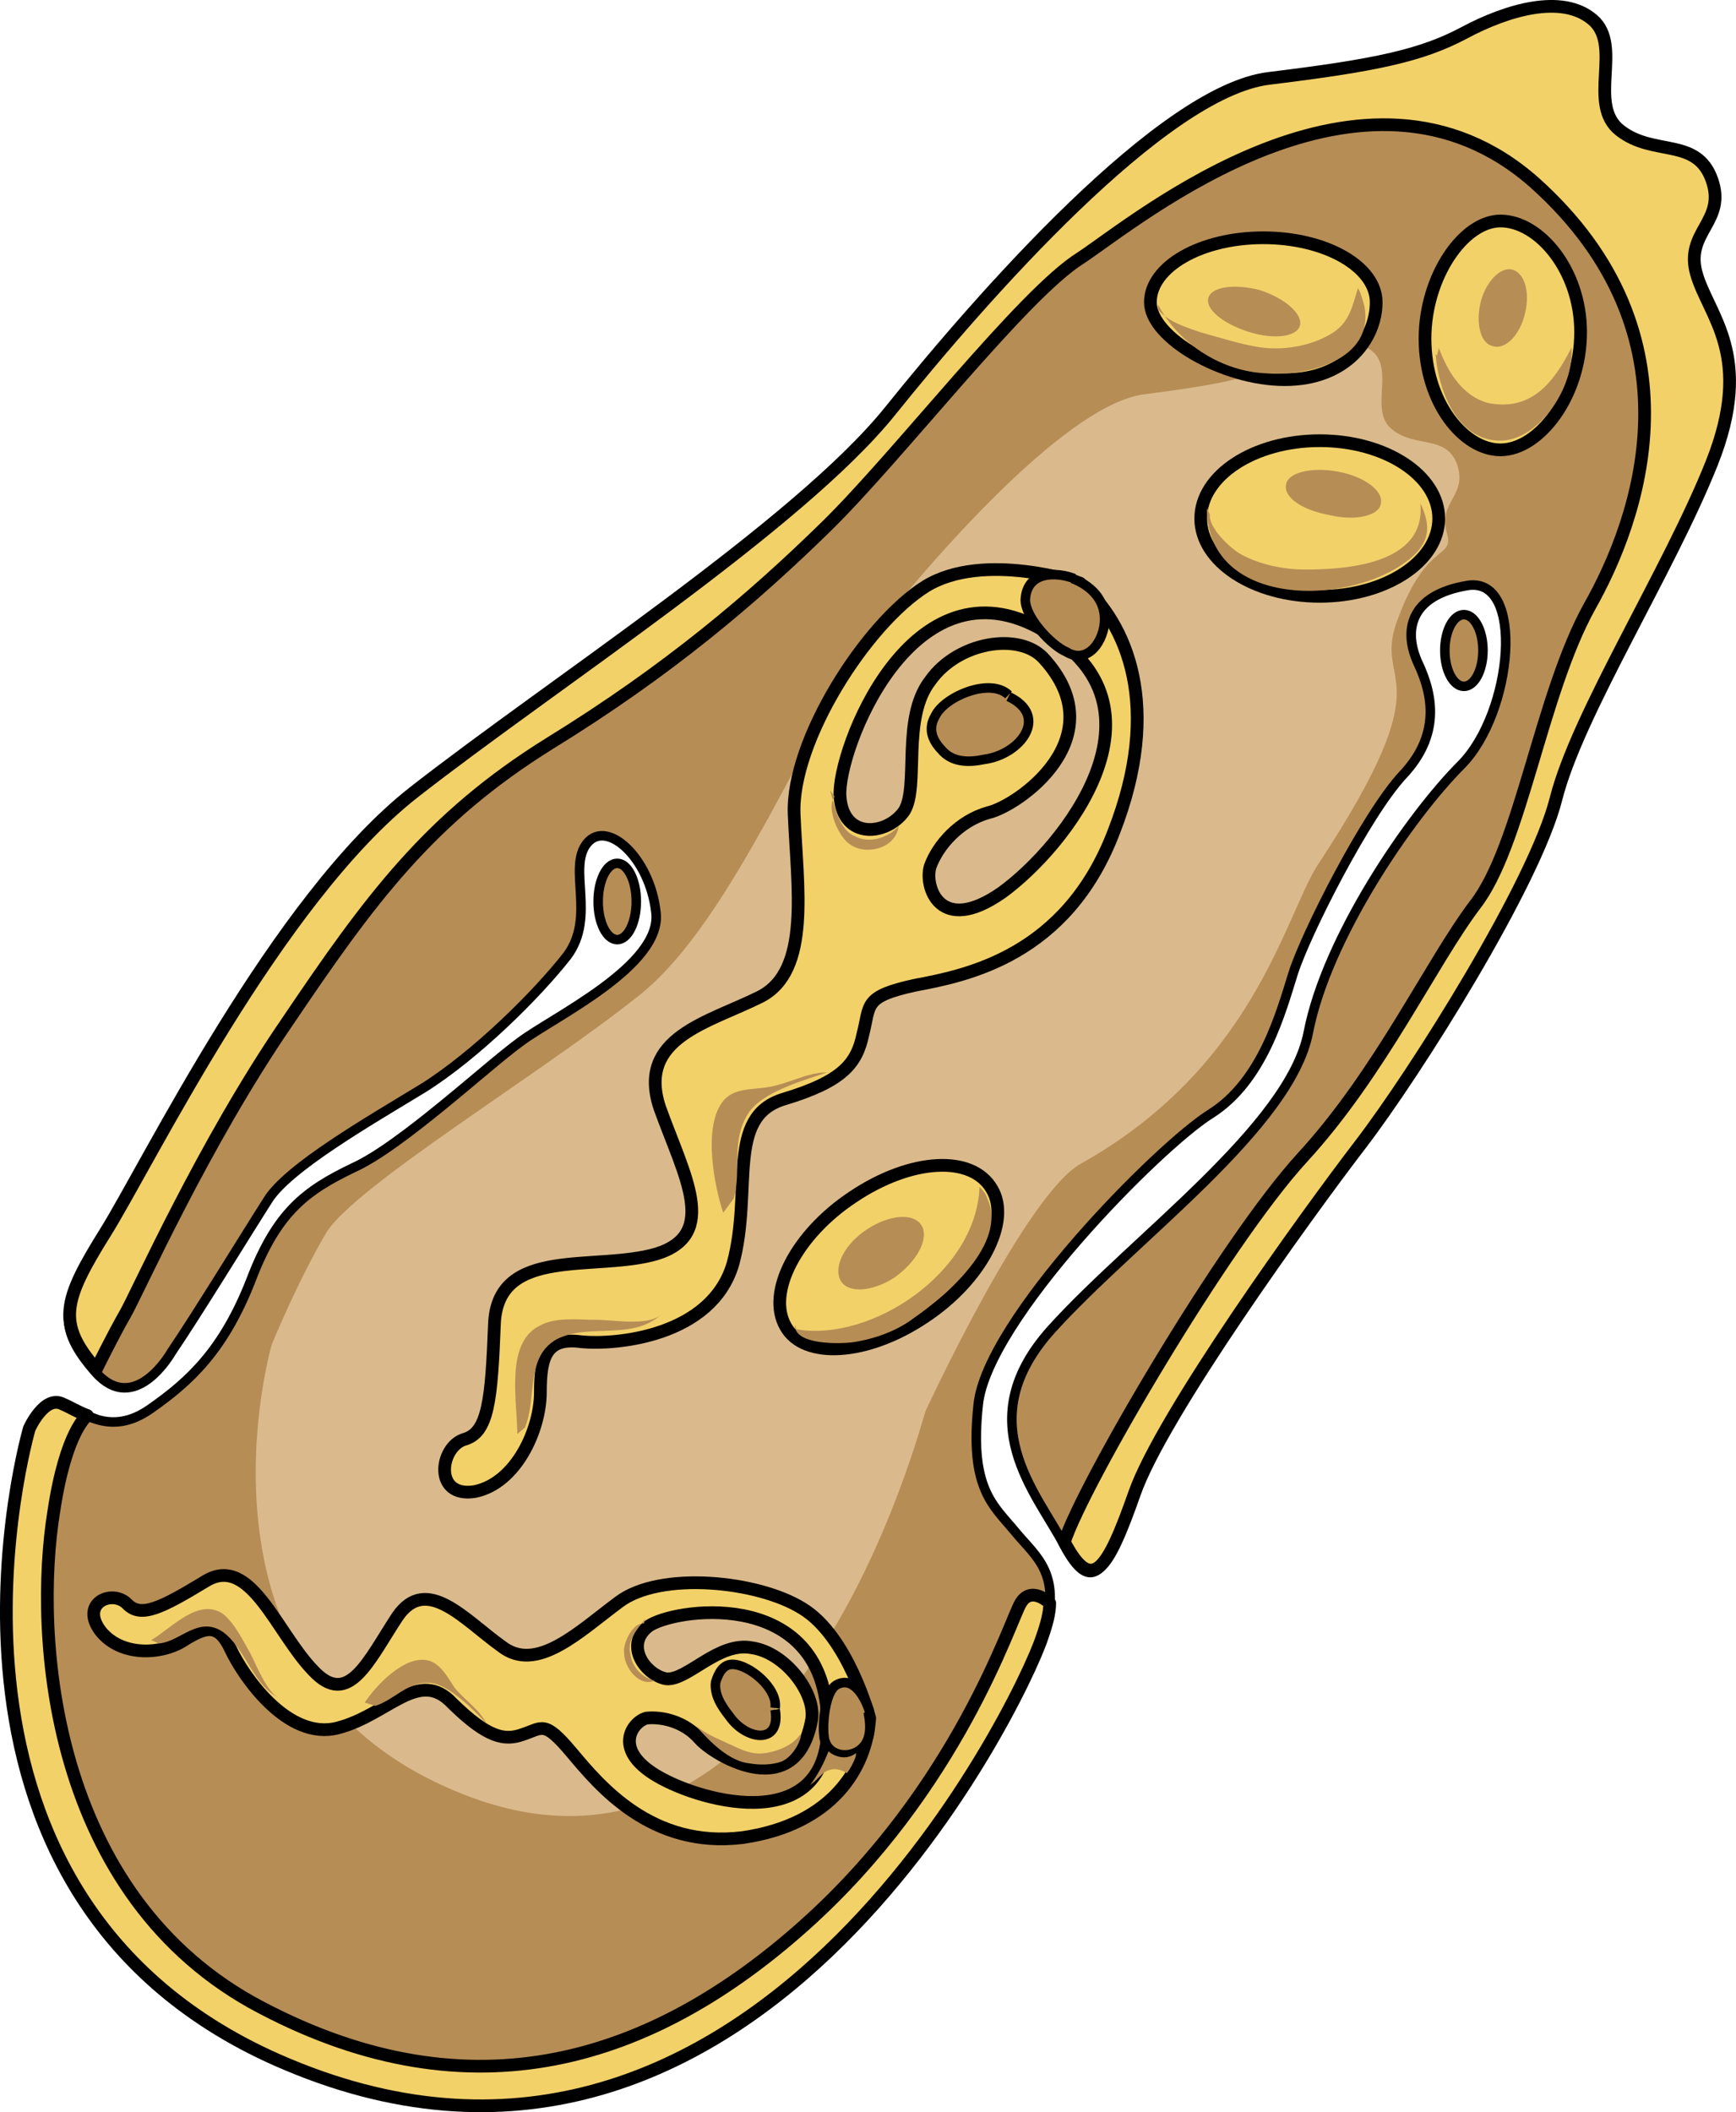 <?xml version="1.0" encoding="utf-8"?>
<!-- Generator: Adobe Illustrator 16.0.0, SVG Export Plug-In . SVG Version: 6.00 Build 0)  -->
<!DOCTYPE svg PUBLIC "-//W3C//DTD SVG 1.1//EN" "http://www.w3.org/Graphics/SVG/1.1/DTD/svg11.dtd">
<svg version="1.1" id="Layer_1" xmlns="http://www.w3.org/2000/svg" xmlns:xlink="http://www.w3.org/1999/xlink" x="0px" y="0px"
	 width="136.554px" height="166.117px" viewBox="0 0 136.554 166.117" enable-background="new 0 0 136.554 166.117"
	 xml:space="preserve">
<g>
	<path fill-rule="evenodd" clip-rule="evenodd" fill="#B78D56" d="M13.486,106.21c0,0-2.885,5.131-6.01,1.539
		c-3.125-3.59-2.645-5.387,0.721-10.773c3.366-5.387,13.463-26.164,24.28-34.629c10.817-8.465,30.29-21.034,37.501-30.012
		c7.212-8.978,21.396-25.138,29.81-26.165s12.02-1.796,15.385-3.591c3.366-1.795,7.693-3.078,10.097-1.026
		c2.404,2.052-0.48,6.669,2.164,8.722c2.644,2.052,6.01,0.513,7.212,3.848c1.201,3.334-2.164,4.104-1.202,7.438
		c0.961,3.335,4.567,6.413,1.202,14.878c-3.366,8.465-10.578,19.752-12.261,26.421S111.327,84.407,107,90.05
		c-4.327,5.645-15.626,21.291-17.789,27.447c-2.164,6.156-3.366,7.953-5.529,3.848c-2.164-4.104-7.452-9.747-0.962-16.93
		c6.491-7.182,18.751-15.904,20.193-23.343c1.442-7.438,7.933-16.93,12.02-21.034c4.087-4.104,5.049-14.878,0.48-14.108
		c-4.567,0.77-5.048,3.592-3.846,6.156c1.202,2.565,1.683,5.644-1.202,8.722s-7.692,12.569-8.654,15.647s-2.404,8.465-6.49,11.03
		c-4.087,2.565-17.549,16.161-18.271,22.831c-0.721,6.669,1.202,7.951,2.885,10.004s3.847,3.334,2.164,8.465
		S58.921,178.42,21.78,162.003c-30.05-13.339-19.473-49.636-19.473-49.636s1.202-2.694,2.645-1.925
		c1.563,0.643,3.727,2.566,6.852,0.386s5.77-4.618,7.813-10.132c2.164-5.387,4.447-7.055,8.174-8.851
		c3.726-1.667,10.457-7.952,13.102-9.875c2.523-2.053,11.178-6.028,10.697-10.261s-3.847-7.311-5.409-5.387s0.722,5.771-1.563,8.85
		c-2.403,3.078-7.212,7.695-11.299,10.389c-4.206,2.565-10.697,6.285-12.26,8.85C19.496,96.849,15.409,103.517,13.486,106.21
		L13.486,106.21z"/>
	<path fill-rule="evenodd" clip-rule="evenodd" fill="#DABA8C" d="M72.8,110.986c-1.081,3.589-11.533,41.274-37.604,29.609
		c-21.265-9.356-13.815-34.864-13.815-34.864s2.042-5,4.324-8.845c2.403-3.718,16.82-12.433,24.39-18.458
		c7.688-5.896,13.937-22.688,18.982-29.097c5.046-6.281,15.138-17.689,21.024-18.33c5.887-0.769,8.41-1.281,10.813-2.563
		c2.403-1.282,5.406-2.179,7.089-0.769c1.682,1.538-0.36,4.743,1.562,6.153c1.803,1.41,4.205,0.384,5.046,2.691
		c0.841,2.436-1.441,2.948-0.841,5.256c0.721,2.307-1.441,0.641-3.725,6.665c-2.402,5.896,4.085,3.717-6.487,19.739
		c-2.523,4.102-5.046,15.767-18.502,23.329C80.729,93.81,72.8,110.986,72.8,110.986L72.8,110.986z"/>
	<path fill="none" stroke="#000000" stroke-width="0.75" stroke-miterlimit="8" d="M13.486,106.335c0,0-2.885,5.131-6.01,1.54
		s-2.645-5.388,0.721-10.774c3.366-5.387,13.463-26.166,24.28-34.631c10.817-8.465,30.29-21.035,37.501-30.014
		c7.212-8.979,21.396-25.14,29.81-26.166c8.414-1.026,12.02-1.795,15.385-3.591c3.366-1.796,7.693-3.079,10.097-1.026
		c2.404,2.052-0.48,6.67,2.164,8.722c2.644,2.053,6.01,0.513,7.212,3.848c1.201,3.335-2.164,4.104-1.202,7.439
		c0.961,3.334,4.567,6.413,1.202,14.878c-3.366,8.466-10.578,19.753-12.261,26.422c-1.683,6.67-11.058,21.548-15.385,27.192
		c-4.327,5.643-15.626,21.291-17.789,27.448c-2.164,6.157-3.366,7.952-5.529,3.849c-2.164-4.105-7.452-9.748-0.962-16.932
		c6.491-7.184,18.751-15.905,20.193-23.344s7.933-16.931,12.02-21.035s5.049-14.879,0.48-14.109
		c-4.567,0.77-5.048,3.591-3.846,6.157s1.683,5.644-1.202,8.722s-7.692,12.57-8.654,15.648s-2.404,8.465-6.49,11.03
		c-4.087,2.566-17.549,16.162-18.271,22.832c-0.721,6.67,1.202,7.952,2.885,10.004c1.683,2.053,3.847,3.336,2.164,8.466
		S58.921,178.421,21.9,162.003c-30.17-13.34-19.593-49.51-19.593-49.51s1.202-2.822,2.765-2.053
		c1.442,0.641,3.606,2.564,6.731,0.385c3.125-2.181,5.77-4.617,7.933-10.133c2.044-5.387,4.327-7.055,8.054-8.85
		c3.726-1.668,10.457-7.953,13.102-9.877c2.523-1.924,11.298-6.028,10.697-10.261c-0.48-4.233-3.847-7.311-5.409-5.387
		c-1.563,1.924,0.722,5.772-1.563,8.85c-2.403,3.078-7.212,7.824-11.299,10.39c-4.206,2.565-10.697,6.286-12.26,8.85
		C19.496,96.845,15.409,103.515,13.486,106.335L13.486,106.335z"/>
	
		<path fill-rule="evenodd" clip-rule="evenodd" fill="#F3D169" stroke="#000000" stroke-linecap="round" stroke-linejoin="round" stroke-miterlimit="10" d="
		M6.87,111.327c-0.721-0.256-1.321-0.641-1.922-0.896c-1.442-0.771-2.644,1.924-2.644,1.924s-10.574,36.305,19.466,49.645
		c37.129,16.422,58.517-28.094,60.199-33.225c0.36-1.026,0.601-1.924,0.601-2.693c0,0-1.441-1.412-2.283,0
		c-0.841,1.41-4.926,14.496-16.942,25.271c-12.016,10.775-26.194,15.266-42.776,6.543c-16.702-8.725-17.903-29.377-16.341-38.999
		C5.188,112.482,6.87,111.327,6.87,111.327L6.87,111.327z"/>
	<path fill="none" stroke="#000000" stroke-width="0.75" stroke-miterlimit="8" d="M6.931,111.388
		c-0.721-0.256-1.322-0.641-1.923-0.898c-1.441-0.77-2.644,1.925-2.644,1.925S-8.209,148.718,21.83,162.06
		c37.129,16.42,58.518-28.094,60.2-33.225c0.36-1.027,0.601-1.925,0.601-2.694c0,0-1.442-1.411-2.283,0s-4.927,14.495-16.942,25.272
		c-12.016,10.775-26.194,15.266-42.776,6.541c-16.702-8.723-17.904-29.377-16.342-38.998C5.248,112.542,6.931,111.388,6.931,111.388
		L6.931,111.388z"/>
	
		<path fill-rule="evenodd" clip-rule="evenodd" fill="#F3D169" stroke="#000000" stroke-linecap="round" stroke-linejoin="round" stroke-miterlimit="10" d="
		M83.722,121.278c2.162,4.102,3.363,2.307,5.525-3.846c2.162-6.153,13.452-21.792,17.775-27.432
		c4.324-5.641,13.692-20.511,15.374-27.176c1.682-6.666,8.888-17.946,12.251-26.407s-0.24-11.537-1.201-14.87
		s2.402-4.102,1.201-7.435c-1.201-3.333-4.564-1.794-7.206-3.845c-2.643-2.051,0.24-6.666-2.162-8.717
		c-2.402-2.051-6.727-0.77-10.089,1.025c-3.363,1.794-6.967,2.563-15.374,3.589s-22.58,17.177-29.787,26.15
		c-7.206,8.973-26.664,21.536-37.474,29.996c-10.81,8.46-20.898,29.226-24.262,34.611c-3.363,5.383-3.844,7.178-0.721,10.768
		c0,0,1.321-2.691,2.282-4.359c0.961-1.666,6.126-13.33,12.731-22.945c6.485-9.614,11.17-16.023,20.658-21.92
		c9.369-5.769,15.975-11.409,21.74-17.049c5.765-5.641,15.493-18.331,20.058-21.151c4.444-2.948,22.22-17.818,35.672-5.896
		c13.452,12.05,8.168,26.535,4.324,33.329c-3.844,6.922-5.405,18.843-9.008,23.458c-3.483,4.615-7.447,13.203-13.572,19.87
		C96.333,97.691,85.163,116.792,83.722,121.278L83.722,121.278z"/>
	<path fill="none" stroke="#000000" stroke-width="0.75" stroke-miterlimit="8" d="M83.782,121.339
		c2.161,4.102,3.362,2.307,5.524-3.846c2.162-6.154,13.452-21.793,17.776-27.434c4.323-5.639,13.692-20.509,15.374-27.175
		c1.681-6.665,8.888-17.946,12.251-26.406c3.362-8.46-0.24-11.537-1.201-14.87c-0.961-3.333,2.401-4.102,1.201-7.435
		c-1.201-3.333-4.564-1.794-7.207-3.846c-2.643-2.051,0.24-6.666-2.162-8.717c-2.402-2.051-6.726-0.769-10.089,1.025
		c-3.363,1.795-6.966,2.564-15.374,3.59c-8.407,1.025-22.58,17.177-29.786,26.15c-7.207,8.973-26.664,21.536-37.474,29.996
		C21.806,70.833,11.717,91.599,8.354,96.982c-3.363,5.384-3.844,7.179-0.721,10.769c0,0,1.32-2.693,2.281-4.359
		s6.126-13.332,12.731-22.945c6.486-9.614,11.171-16.023,20.659-21.92c9.368-5.769,15.975-11.409,21.739-17.049
		c5.766-5.64,15.494-18.331,20.058-21.15c4.444-2.948,22.221-17.818,35.673-5.897c13.452,12.05,8.167,26.535,4.323,33.329
		c-3.843,6.922-5.404,18.844-9.008,23.458c-3.483,4.615-7.446,13.204-13.572,19.869C96.394,97.751,85.223,116.852,83.782,121.339
		L83.782,121.339z"/>
	
		<path fill-rule="evenodd" clip-rule="evenodd" fill="#F3D169" stroke="#000000" stroke-linecap="round" stroke-linejoin="round" stroke-miterlimit="10" d="
		M108.251,23.773c0,2.79-2.28,6.087-7.2,6.087c-4.8,0-10.561-3.297-10.561-6.087s3.96-5.073,8.88-5.073
		C104.291,18.7,108.251,20.983,108.251,23.773L108.251,23.773z"/>
	<path fill="none" stroke="#000000" stroke-width="0.75" stroke-miterlimit="8" d="M108.251,23.773c0,2.79-2.28,6.087-7.2,6.087
		c-4.8,0-10.561-3.297-10.561-6.087s3.96-5.073,8.88-5.073C104.291,18.7,108.251,20.983,108.251,23.773L108.251,23.773z"/>
	
		<path fill-rule="evenodd" clip-rule="evenodd" fill="#F3D169" stroke="#000000" stroke-linecap="round" stroke-linejoin="round" stroke-miterlimit="10" d="
		M94.45,40.78c0-3.38,4.191-6.12,9.36-6.12s9.36,2.74,9.36,6.12c0,3.38-4.191,6.12-9.36,6.12S94.45,44.16,94.45,40.78L94.45,40.78z"
		/>
	<path fill="none" stroke="#000000" stroke-width="0.75" stroke-miterlimit="8" d="M94.45,40.78c0-3.38,4.191-6.12,9.36-6.12
		s9.36,2.74,9.36,6.12c0,3.38-4.191,6.12-9.36,6.12S94.45,44.16,94.45,40.78L94.45,40.78z"/>
	
		<path fill-rule="evenodd" clip-rule="evenodd" fill="#F3D169" stroke="#000000" stroke-linecap="round" stroke-linejoin="round" stroke-miterlimit="10" d="
		M124.331,26.123c0,5.014-3.272,9.257-6.302,9.257c-2.909,0-5.938-3.729-5.938-8.743c0-4.886,3.029-9.257,5.938-9.257
		C121.059,17.38,124.331,21.237,124.331,26.123L124.331,26.123z"/>
	<path fill="none" stroke="#000000" stroke-width="0.75" stroke-miterlimit="8" d="M124.331,26.123c0,5.014-3.272,9.257-6.302,9.257
		c-2.909,0-5.938-3.729-5.938-8.743c0-4.886,3.029-9.257,5.938-9.257C121.059,17.38,124.331,21.237,124.331,26.123L124.331,26.123z"
		/>
	<path fill-rule="evenodd" clip-rule="evenodd" fill="#B78D56" d="M102.254,25.598c-0.236,0.888-2.008,1.142-4.017,0.508
		c-2.009-0.635-3.427-1.776-3.19-2.664c0.236-0.888,2.009-1.142,4.018-0.635C101.072,23.442,102.49,24.71,102.254,25.598
		L102.254,25.598z"/>
	<path fill-rule="evenodd" clip-rule="evenodd" fill="#B78D56" d="M119.903,24.866c-0.467,1.68-1.635,2.714-2.568,2.326
		c-0.935-0.258-1.284-1.938-0.817-3.619c0.467-1.551,1.635-2.714,2.568-2.326C120.021,21.635,120.37,23.186,119.903,24.866
		L119.903,24.866z"/>
	<path fill-rule="evenodd" clip-rule="evenodd" fill="#B78D56" d="M108.614,39.623c-0.118,0.89-1.892,1.397-4.02,0.89
		c-2.127-0.381-3.664-1.398-3.428-2.414c0.118-0.89,1.892-1.398,4.02-1.017C107.313,37.462,108.851,38.606,108.614,39.623
		L108.614,39.623z"/>
	<path fill-rule="evenodd" clip-rule="evenodd" fill="#B78D56" d="M113.65,51.16c0-1.558,0.672-2.82,1.5-2.82
		c0.829,0,1.5,1.262,1.5,2.82c0,1.557-0.671,2.82-1.5,2.82C114.322,53.98,113.65,52.717,113.65,51.16L113.65,51.16z"/>
	<path fill="none" stroke="#000000" stroke-width="0.75" stroke-miterlimit="8" d="M113.65,51.16c0-1.558,0.672-2.82,1.5-2.82
		c0.829,0,1.5,1.262,1.5,2.82c0,1.557-0.671,2.82-1.5,2.82C114.322,53.98,113.65,52.717,113.65,51.16L113.65,51.16z"/>
	<path fill-rule="evenodd" clip-rule="evenodd" fill="#B78D56" d="M47.051,70.9c0-1.656,0.671-3,1.5-3c0.828,0,1.5,1.344,1.5,3
		c0,1.657-0.672,3-1.5,3C47.722,73.9,47.051,72.557,47.051,70.9L47.051,70.9z"/>
	<path fill="none" stroke="#000000" stroke-width="0.75" stroke-miterlimit="8" d="M47.051,70.9c0-1.656,0.671-3,1.5-3
		c0.828,0,1.5,1.344,1.5,3c0,1.657-0.672,3-1.5,3C47.722,73.9,47.051,72.557,47.051,70.9L47.051,70.9z"/>
	
		<path fill-rule="evenodd" clip-rule="evenodd" fill="#F3D169" stroke="#000000" stroke-linecap="round" stroke-linejoin="round" stroke-miterlimit="10" d="
		M78.011,93.5c1.56,2.552-0.84,7.147-5.28,10.082c-4.56,3.063-9.479,3.317-10.92,0.766c-1.56-2.681,0.84-7.274,5.28-10.21
		C71.65,91.075,76.45,90.819,78.011,93.5L78.011,93.5z"/>
	<path fill="none" stroke="#000000" stroke-width="0.75" stroke-miterlimit="8" d="M78.011,93.5c1.56,2.552-0.84,7.147-5.28,10.082
		c-4.56,3.063-9.479,3.317-10.92,0.766c-1.56-2.681,0.84-7.274,5.28-10.21C71.65,91.075,76.45,90.819,78.011,93.5L78.011,93.5z"/>
	<path fill-rule="evenodd" clip-rule="evenodd" fill="#B78D56" d="M72.5,96.397c0.591,1.018-0.354,2.799-2.126,4.07
		c-1.772,1.145-3.662,1.272-4.253,0.254c-0.591-1.145,0.354-2.925,2.126-4.07C70.02,95.507,71.909,95.38,72.5,96.397L72.5,96.397z"
		/>
	
		<path fill-rule="evenodd" clip-rule="evenodd" fill="#F3D169" stroke="#000000" stroke-linecap="round" stroke-linejoin="round" stroke-miterlimit="10" d="
		M84.955,45.861c0,0-7.575-2.561-12.145,0.256c-4.69,2.945-10.582,12.164-10.342,17.926c0.24,5.762,1.323,12.292-2.646,14.341
		c-4.088,2.049-9.74,3.201-7.937,8.707c1.925,5.377,4.69,9.987-0.24,11.524c-4.81,1.408-12.386-0.641-12.746,5.377
		c-0.24,6.146-0.48,8.707-2.405,9.219c-1.924,0.641-2.404,4.609,0.842,4.098c3.247-0.641,5.171-4.865,5.171-7.811
		c0-2.816,0.481-4.354,3.247-3.969c2.646,0.256,10.221-0.385,11.904-6.146c1.563-5.762-0.602-11.523,3.968-12.932
		c4.689-1.408,5.772-2.816,6.253-5.121c0.602-2.305,0-2.945,4.089-3.842c4.088-0.768,11.904-2.305,15.632-12.036
		C91.448,55.592,88.683,49.062,84.955,45.861L84.955,45.861z M78.822,70.189c-4.93,3.457-6.133-0.513-5.651-2.049
		c0.602-1.665,2.284-3.585,4.569-4.226c2.285-0.512,10.101-5.89,4.329-12.164c-1.924-2.048-6.734-1.28-8.898,1.793
		c-2.285,2.945-0.842,8.322-2.044,10.243c-1.323,1.921-4.811,2.305-5.051-1.152c-0.24-3.585,5.651-19.078,15.993-13.061
		C92.53,55.592,83.753,66.604,78.822,70.189L78.822,70.189z"/>
	<path fill="none" stroke="#000000" stroke-width="0.75" stroke-miterlimit="8" d="M84.955,45.861c0,0-7.575-2.561-12.145,0.256
		c-4.69,2.945-10.582,12.164-10.342,17.926c0.24,5.762,1.323,12.292-2.646,14.341c-4.088,2.049-9.74,3.201-7.937,8.707
		c1.925,5.377,4.69,9.987-0.24,11.524c-4.81,1.408-12.386-0.641-12.746,5.377c-0.24,6.146-0.48,8.707-2.405,9.219
		c-1.924,0.641-2.404,4.609,0.842,4.098c3.247-0.641,5.171-4.865,5.171-7.811c0-2.816,0.481-4.354,3.247-3.969
		c2.646,0.256,10.221-0.385,11.904-6.146c1.563-5.762-0.602-11.523,3.968-12.932c4.689-1.408,5.772-2.816,6.253-5.121
		c0.602-2.305,0-2.945,4.089-3.842c4.088-0.768,11.904-2.305,15.632-12.036C91.448,55.592,88.683,49.062,84.955,45.861
		L84.955,45.861z M78.822,70.189c-4.93,3.457-6.133-0.513-5.651-2.049c0.602-1.665,2.284-3.585,4.569-4.226
		c2.285-0.512,10.101-5.89,4.329-12.164c-1.924-2.048-6.734-1.28-8.898,1.793c-2.285,2.945-0.842,8.322-2.044,10.243
		c-1.323,1.921-4.811,2.305-5.051-1.152c-0.24-3.585,5.651-19.078,15.993-13.061C92.53,55.592,83.753,66.604,78.822,70.189
		L78.822,70.189z"/>
	<path fill-rule="evenodd" clip-rule="evenodd" fill="#B78D56" d="M79.331,54.534c-1.44-1.394-5.04,0.126-5.761,1.646
		c-0.6,1.013-0.239,2.026,0.48,2.787c0.84,1.013,2.16,0.887,3.359,0.76c2.881-0.38,5.16-3.547,1.921-5.067"/>
	<path fill-rule="evenodd" clip-rule="evenodd" fill="#B78D56" d="M84.61,45.501c-1.439-0.513-3.84-0.642-3.84,1.668
		c-0.12,1.539,2.04,3.591,3.12,4.232c1.68,0.898,3-1.026,3.12-2.693c0-1.668-1.2-2.565-2.521-3.207"/>
	<path fill="none" stroke="#000000" stroke-width="0.75" stroke-miterlimit="8" d="M79.331,54.655
		c-1.44-1.395-5.04,0.127-5.761,1.648c-0.6,1.014-0.239,1.901,0.48,2.662c0.84,1.015,2.16,1.015,3.359,0.761
		c2.881-0.38,5.16-3.423,1.921-4.944"/>
	<path fill="none" stroke="#000000" stroke-width="0.75" stroke-miterlimit="8" d="M84.49,45.501
		c-1.319-0.513-3.72-0.642-3.84,1.668c0,1.411,2.04,3.591,3.24,4.104c1.68,1.026,3-0.898,3-2.565c0-1.668-1.2-2.694-2.521-3.207"/>
	<path fill-rule="evenodd" clip-rule="evenodd" fill="#B78D56" d="M41.291,112.274c0.96-2.277,0-5.566,2.52-6.957
		c2.521-1.266,5.88,0.127,8.16-1.896c-1.08,0.885-3.72,0.379-5.04,0.379c-1.561,0-3.24-0.254-4.561,0.506
		c-2.64,1.391-1.68,5.945-1.68,8.475"/>
	<path fill-rule="evenodd" clip-rule="evenodd" fill="#B78D56" d="M57.73,94.237c0.601-2.156-0.24-4.441,1.08-6.598
		c1.08-1.776,4.44-2.665,6.24-3.299c-1.561,0-3,0.888-4.561,1.142c-1.199,0.254-2.88,0-3.72,1.27c-1.439,2.031-0.6,6.472,0.12,8.628
		"/>
	<path fill-rule="evenodd" clip-rule="evenodd" fill="#B78D56" d="M65.291,62.14c0.359,1.29,0.72,3.096,1.92,3.612
		c1.199,0.645,2.64,0.129,3.479-0.774c-0.24,1.806-2.64,2.322-3.84,1.419c-0.84-0.516-1.92-2.838-1.2-3.741"/>
	<path fill-rule="evenodd" clip-rule="evenodd" fill="#B78D56" d="M84.346,46.163c-0.982-1.063-4.175,0.266-2.701,1.993
		c0.245,0.266,0.613,0.664,0.981,0.531c0.491-0.133,0.246-0.664,0.614-1.063s2.21-0.531,1.351-1.462"/>
	<path fill-rule="evenodd" clip-rule="evenodd" fill="#B78D56" d="M77.171,55.097c-1.08-0.636-4.561,1.782-2.88,3.054
		c0.479,0.255,1.319,0.509,1.68,0c0.479-0.382,0-0.636,0.24-1.146c0.119-0.382,2.52-1.654,1.199-1.909"/>
	
		<path fill-rule="evenodd" clip-rule="evenodd" fill="#F3D169" stroke="#000000" stroke-linecap="round" stroke-linejoin="round" stroke-miterlimit="10" d="
		M68.41,135.126c0,0-1.683-6.433-5.29-8.619c-3.486-2.188-11.182-2.961-14.428-0.516c-3.126,2.316-6.492,5.662-9.258,3.475
		c-2.886-2.059-5.892-5.662-8.176-2.316c-2.284,3.475-3.848,7.205-6.612,4.246c-2.886-2.959-4.93-9.135-8.417-7.076
		c-3.606,2.188-5.17,2.959-6.252,1.801c-1.202-1.158-3.727,0-2.044,2.188c1.684,2.059,4.93,1.801,6.613,0.643
		c1.683-1.029,2.645-1.286,3.606,0.772s4.449,7.206,8.416,6.177c3.968-1.029,6.373-4.762,9.018-1.931
		c2.766,2.702,4.088,2.96,5.531,2.444c1.563-0.514,1.683-1.158,3.848,1.416c2.164,2.572,6.252,7.591,13.466,6.689
		C65.525,143.489,68.17,138.987,68.41,135.126L68.41,135.126z M52.059,139.888c-4.088-2.188-2.284-4.504-1.202-4.762
		c1.202-0.128,3.006,0.258,4.208,1.674c1.323,1.414,7.575,5.018,8.777-1.545c0.36-2.059-2.044-5.275-4.689-5.66
		c-2.645-0.516-5.05,2.572-6.732,2.443c-1.563-0.257-3.366-2.572-1.443-4.117c1.924-1.414,13.226-3.088,14.067,6.563
		C66.006,144.263,56.146,142.075,52.059,139.888L52.059,139.888z"/>
	<path fill="none" stroke="#000000" stroke-width="0.75" stroke-miterlimit="8" d="M68.41,135.126c0,0-1.683-6.433-5.29-8.619
		c-3.486-2.188-11.182-2.961-14.428-0.516c-3.126,2.316-6.492,5.662-9.258,3.475c-2.886-2.059-5.892-5.662-8.176-2.316
		c-2.284,3.475-3.848,7.205-6.612,4.246c-2.886-2.959-4.93-9.135-8.417-7.076c-3.606,2.188-5.17,2.959-6.252,1.801
		c-1.202-1.158-3.727,0-2.044,2.188c1.684,2.059,4.93,1.801,6.613,0.643c1.683-1.029,2.645-1.286,3.606,0.772
		s4.449,7.206,8.416,6.177c3.968-1.029,6.373-4.762,9.018-1.931c2.766,2.702,4.088,2.96,5.531,2.444
		c1.563-0.514,1.683-1.158,3.848,1.416c2.164,2.572,6.252,7.591,13.466,6.689C65.525,143.489,68.17,138.987,68.41,135.126
		L68.41,135.126z M52.059,139.888c-4.088-2.188-2.284-4.504-1.202-4.762c1.202-0.128,3.006,0.258,4.208,1.674
		c1.323,1.414,7.575,5.018,8.777-1.545c0.36-2.059-2.044-5.275-4.689-5.66c-2.645-0.516-5.05,2.572-6.732,2.443
		c-1.563-0.257-3.366-2.572-1.443-4.117c1.924-1.414,13.226-3.088,14.067,6.563C66.006,144.263,56.146,142.075,52.059,139.888
		L52.059,139.888z"/>
	<path fill-rule="evenodd" clip-rule="evenodd" fill="#B78D56" d="M61.091,134.335c0.24-1.527-2.16-3.436-3.36-3.436
		c-0.84,0-1.2,0.637-1.32,1.4c-0.239,1.018,0.36,1.908,0.96,2.67c1.44,1.908,4.08,2.291,3.601-0.635"/>
	<path fill-rule="evenodd" clip-rule="evenodd" fill="#B78D56" d="M68.291,134.776c-0.24-1.188-1.2-3.037-2.521-2.112
		c-0.84,0.528-1.08,2.903-0.96,3.96c0.12,1.584,1.8,1.717,2.76,1.188c0.96-0.66,0.96-1.979,0.721-3.168"/>
	<path fill="none" stroke="#000000" stroke-width="0.75" stroke-miterlimit="8" d="M60.971,134.335
		c0.24-1.527-2.04-3.436-3.36-3.436c-0.72,0-1.08,0.637-1.319,1.4c-0.12,1.018,0.479,1.908,1.079,2.67
		c1.32,1.908,4.08,2.291,3.601-0.508"/>
	<path fill="none" stroke="#000000" stroke-width="0.75" stroke-miterlimit="8" d="M68.41,134.644
		c-0.359-1.188-1.319-2.904-2.64-2.111c-0.84,0.527-1.08,2.904-0.96,3.959c0.12,1.584,1.8,1.85,2.76,1.189s0.96-1.849,0.721-3.037"
		/>
	<path fill-rule="evenodd" clip-rule="evenodd" fill="#B78D56" d="M63.011,136.479c-0.122,0.781-0.853,1.82-1.583,2.08
		c-0.73,0.261-1.705,0.261-2.436,0.131c-1.583-0.131-3.166-1.689-4.262-2.99c0.73,0.65,1.705,1.04,2.558,1.43
		c0.852,0.391,1.582,0.78,2.435,0.78c0.975,0,2.558-0.521,3.166-1.431"/>
	<path fill-rule="evenodd" clip-rule="evenodd" fill="#B78D56" d="M12.49,129.255c1.681-0.129,3.12-2.207,5.04-0.908
		c1.801,1.299,2.4,4.285,4.44,5.193c-0.96-0.389-1.8-2.597-2.28-3.506c-0.6-1.039-1.2-2.336-2.16-3.115
		c-1.92-1.299-4.08,1.168-5.64,2.076"/>
	<path fill-rule="evenodd" clip-rule="evenodd" fill="#B78D56" d="M29.53,134.163c1.561-0.515,2.521-1.932,4.32-1.803
		c1.44,0.129,3.36,2.061,4.44,3.22c-0.601-1.159-1.801-1.932-2.521-2.833c-0.6-0.902-1.2-2.061-2.28-2.189
		c-1.8-0.258-3.96,2.061-4.8,3.348"/>
	<path fill-rule="evenodd" clip-rule="evenodd" fill="#B78D56" d="M50.771,127.3c-0.6,0.771-1.439,1.672-1.2,2.7
		c0.12,1.157,0.96,1.929,1.92,2.187c-1.199,0.514-2.399-1.029-2.399-2.187c-0.12-0.771,0.72-2.442,1.56-2.313"/>
	<path fill-rule="evenodd" clip-rule="evenodd" fill="#B78D56" d="M67.331,137.872c-0.601,0.527-1.561,0.396-2.16-0.133
		c-0.36,0.925-0.84,1.849-1.44,2.641c0.601-0.396,0.96-1.057,1.561-1.188c0.359-0.133,0.96,0,1.319,0.264
		c0.24-0.264,0.721-1.188,0.721-1.452"/>
	<path fill-rule="evenodd" clip-rule="evenodd" fill="#B78D56" d="M67.811,134.755c0.24-1.184-1.8-2.895-2.16-1.184
		c-0.12,0.264-0.12,0.658,0.12,0.922c0.36,0.262,0.48-0.133,0.84,0c0.36,0.131,1.2,1.447,1.32,0.395"/>
	<path fill-rule="evenodd" clip-rule="evenodd" fill="#B78D56" d="M59.891,133.105c-0.12-1.026-3-2.565-2.88-0.897
		c0,0.513,0.12,1.154,0.6,1.154c0.48,0.129,0.48-0.257,0.84-0.257c0.24,0,1.92,1.155,1.561,0.128"/>
	<path fill-rule="evenodd" clip-rule="evenodd" fill="#B78D56" d="M112.931,27.853c0.237,3.207,1.899,6.927,5.223,6.799
		c2.967-0.128,5.697-4.233,5.46-7.312c-1.425,2.822-3.205,5.002-6.528,4.361c-2.018-0.513-3.205-2.438-3.917-4.361
		c0,0.256-0.119,0.385-0.119,0.641"/>
	<path fill-rule="evenodd" clip-rule="evenodd" fill="#B78D56" d="M91.091,23.949c1.68,3.223,5.16,5.285,8.52,5.414
		c3.12,0.258,8.641-1.031,7.681-5.414c-0.12-0.386-0.24-0.902-0.48-1.289c-0.6,2.062-0.84,3.093-2.88,3.996
		c-1.44,0.645-3.24,0.902-4.92,0.645c-1.561-0.258-3.12-0.773-4.561-1.16c-1.079-0.387-2.52-0.773-3.359-1.805"/>
	<path fill-rule="evenodd" clip-rule="evenodd" fill="#B78D56" d="M94.931,39.961c0,8.139,11.961,7.757,16.311,3.688
		c1.329-1.272,1.209-2.543,0.483-4.069c0.483,4.833-5.92,5.213-9.062,5.213c-1.691,0-3.504-0.381-4.953-1.144
		c-0.967-0.509-2.658-2.162-2.538-3.179"/>
	<path fill-rule="evenodd" clip-rule="evenodd" fill="#B78D56" d="M62.53,104.165c-0.12,1.654,3.601,1.527,4.561,1.4
		c1.68-0.254,3.479-0.891,4.8-1.91c2.4-1.656,7.44-5.857,5.76-9.424c-0.12-0.383-0.359-0.637-0.6-0.891
		c-0.24,6.748-8.521,12.225-14.4,11.205"/>
</g>
</svg>
